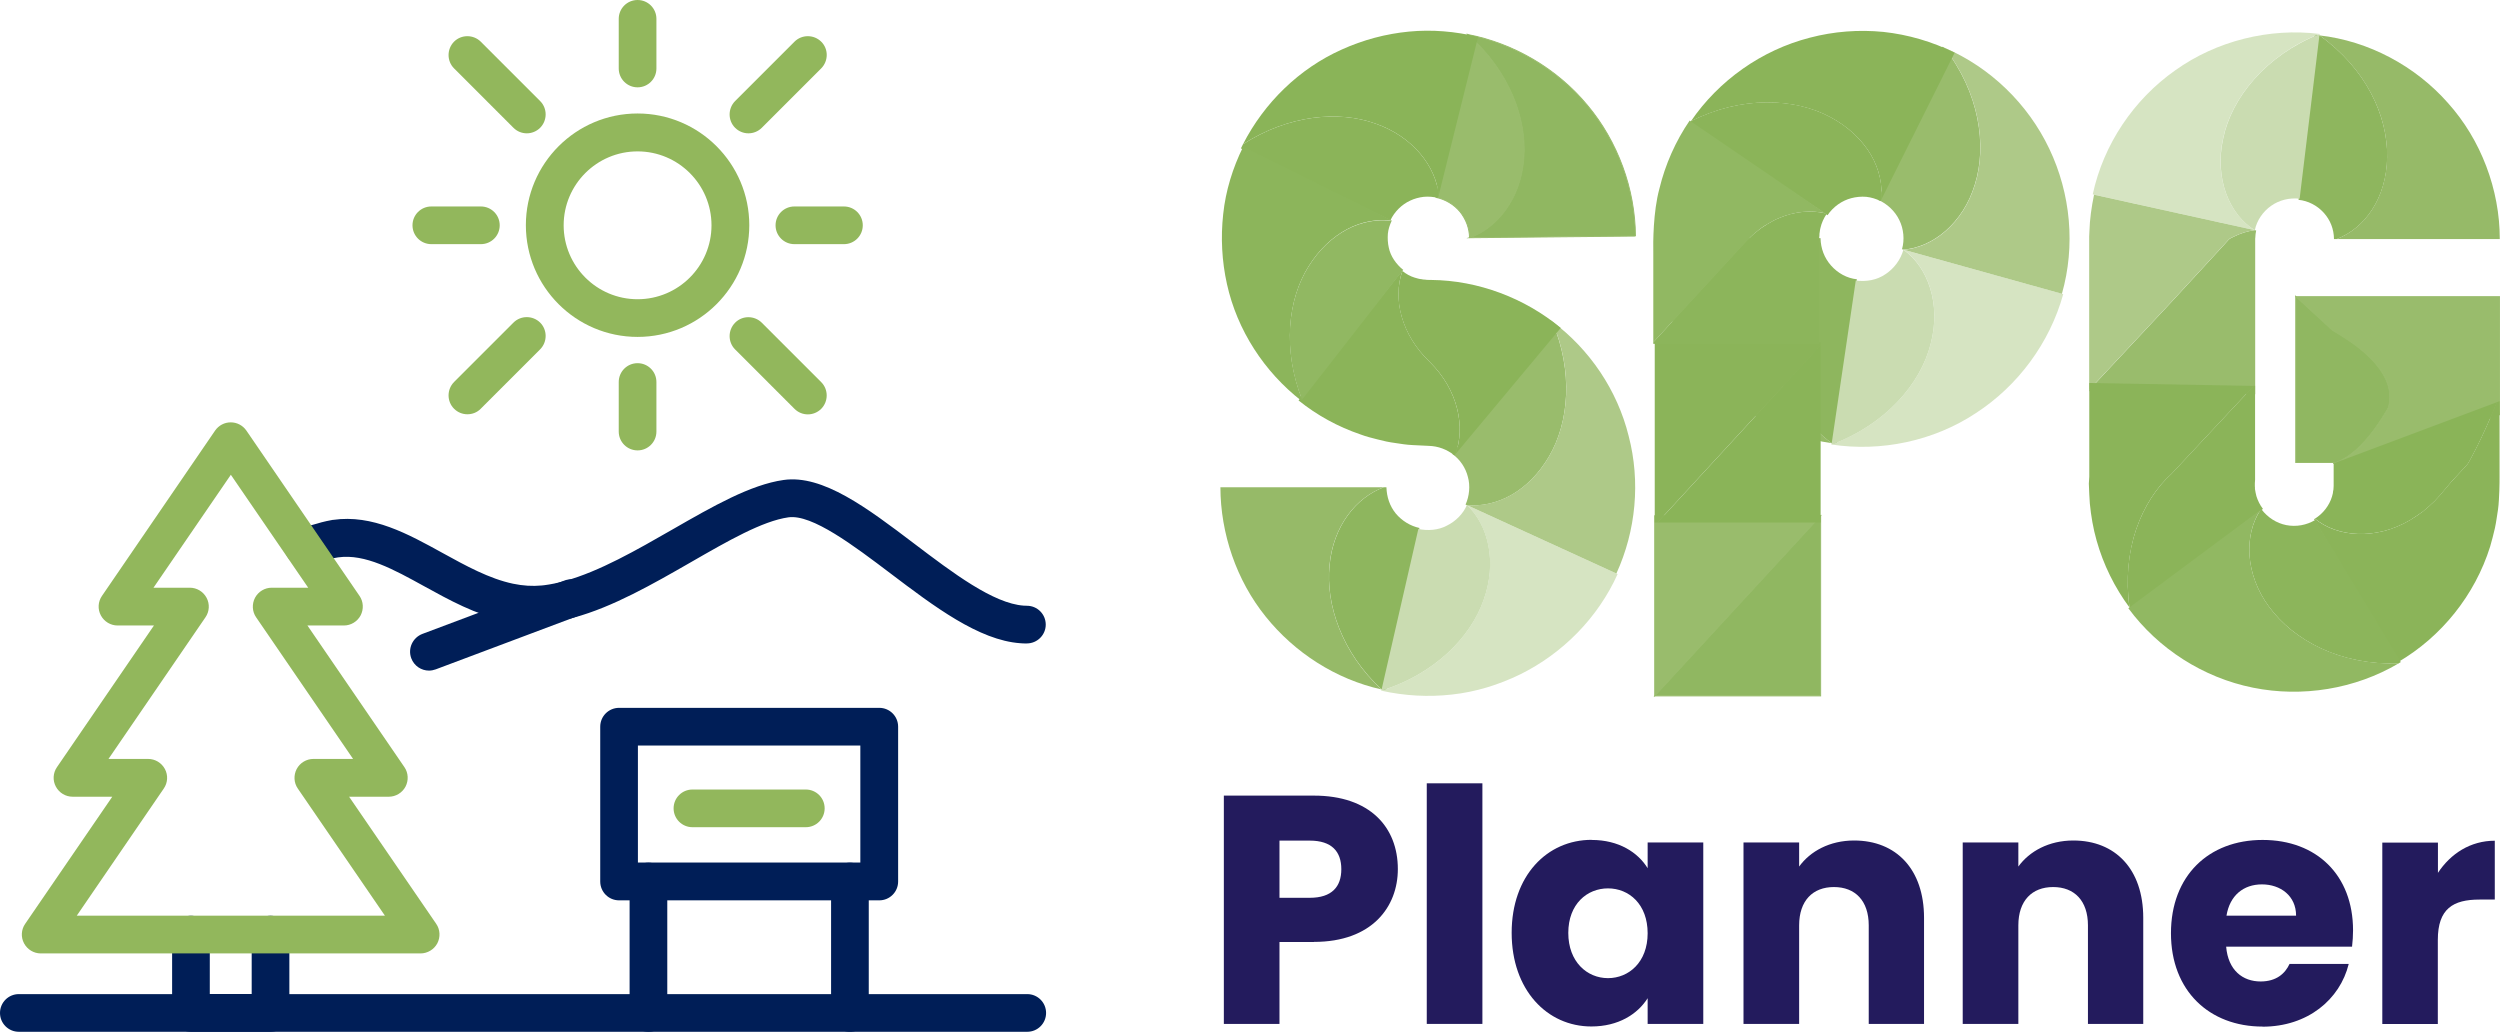 <?xml version="1.0" encoding="UTF-8"?>
<svg xmlns="http://www.w3.org/2000/svg" viewBox="0 0 225.58 93.1">
  <defs>
    <style>
      .cls-1 {
        fill: #8bb459;
      }

      .cls-2 {
        fill: #90b761;
      }

      .cls-2, .cls-3 {
        stroke: #99bc6c;
        stroke-miterlimit: 10;
        stroke-width: .09px;
      }

      .cls-4 {
        fill: #231b5d;
      }

      .cls-5 {
        fill: #d6e4c2;
      }

      .cls-6 {
        fill: #001e57;
      }

      .cls-7 {
        isolation: isolate;
      }

      .cls-8 {
        fill: #92b75c;
      }

      .cls-9 {
        fill: #8eb65e;
      }

      .cls-10 {
        fill: #8cb55b;
      }

      .cls-11, .cls-3 {
        fill: #99bc6c;
      }

      .cls-12 {
        fill: #cadcb1;
      }

      .cls-13 {
        fill: #aec988;
      }

      .cls-14 {
        fill: #96ba68;
      }

      .cls-15 {
        fill: #8ab458;
      }

      .cls-16 {
        mix-blend-mode: multiply;
      }

      .cls-17 {
        fill: #91b862;
      }
    </style>
  </defs>
  <g class="cls-7">
    <g id="Capa_2" data-name="Capa 2">
      <g id="Capa_1-2" data-name="Capa 1">
        <g>
          <path class="cls-9" d="M125.08,62.31l3-14.67c-.82-.18-1.58-.64-2.14-1.31-.55-.68-.81-1.49-.84-2.36h-.25c-1.21,.46-2.36,1.31-3.24,2.53-.88,1.21-1.49,2.79-1.64,4.54-.35,3.49,1.1,7.84,4.7,11.17l.42,.1Z"/>
          <path class="cls-14" d="M124.66,62.21c-3.6-3.32-5.04-7.68-4.7-11.17,.15-1.75,.76-3.33,1.64-4.54,.88-1.22,2.03-2.07,3.24-2.53h-14.72c.01,4.17,1.45,8.4,4.08,11.66,2.61,3.26,6.33,5.66,10.45,6.58Z"/>
          <path class="cls-5" d="M132.36,45.57c1.94,1.83,2.73,5.18,1.5,8.57-1.19,3.41-4.46,6.7-9.23,8.18,2.1,.47,4.26,.59,6.38,.35,2.14-.23,4.23-.88,6.16-1.82,3.85-1.9,7.02-5.12,8.79-9.05l-13.61-6.23Z"/>
          <path class="cls-12" d="M132.36,45.57c-.34,.81-1.03,1.48-1.81,1.86-.76,.41-1.71,.48-2.57,.3l-3.34,14.59h0c4.76-1.48,8.04-4.77,9.23-8.18,1.23-3.4,.44-6.75-1.5-8.57Z"/>
          <path class="cls-11" d="M139.89,28.88l-8.85,12.08c.71,.5,1.21,1.26,1.41,2.07,.23,.81,.13,1.75-.21,2.5l.11,.05c1.3,.12,2.71-.17,4.03-.92,1.32-.75,2.49-1.93,3.39-3.47,1.81-3.07,2.2-7.66,.29-12.18l-.17-.13Z"/>
          <path class="cls-13" d="M140.06,29c1.92,4.52,1.52,9.11-.29,12.18-.89,1.54-2.07,2.72-3.39,3.47-1.32,.75-2.73,1.04-4.03,.92l13.5,6.18c1.77-3.87,2.18-8.29,1.11-12.4-1.02-4.13-3.52-7.83-6.91-10.35Z"/>
          <path class="cls-3" d="M132.6,21.45c2.49-.87,4.62-3.54,4.89-7.15,.3-3.55-1.3-7.9-5.06-11.19l-2.85,14.7c.82,.17,1.6,.62,2.16,1.29,.54,.68,.85,1.48,.86,2.36Z"/>
          <path class="cls-2" d="M147.57,21.3c-.03-4.25-1.6-8.53-4.33-11.79-2.72-3.28-6.6-5.58-10.81-6.4h0c3.76,3.29,5.36,7.64,5.06,11.19-.27,3.61-2.4,6.28-4.89,7.15l14.97-.15Z"/>
          <path class="cls-1" d="M126.51,24.43l-9.34,11.7c1.66,1.34,3.56,2.38,5.59,3.07,.5,.19,1.02,.32,1.54,.45,.52,.14,1.04,.25,1.57,.32,.53,.08,1.06,.17,1.59,.19l1.43,.07c.88,.02,1.67,.32,2.35,.86l.08-.1c.92-2.44,.26-5.79-2.29-8.31-2.6-2.49-3.37-5.73-2.49-8.23l-.04-.02Z"/>
          <path class="cls-1" d="M126.54,24.45c-.89,2.5-.12,5.74,2.49,8.23,2.55,2.52,3.21,5.87,2.29,8.31l9.51-11.4c-3.24-2.7-7.46-4.29-11.68-4.33h-.2c-.08,0-.13-.01-.13-.01h-.08s-.16-.02-.16-.02c-.11,.01-.21-.02-.32-.04-.21-.01-.41-.09-.61-.14-.4-.12-.77-.33-1.11-.6Z"/>
          <path class="cls-1" d="M125.46,19.88c.36-.77,1.02-1.43,1.79-1.78,.38-.18,.79-.29,1.22-.34,.44-.04,.88,0,1.29,.1l.06-.24c-.25-2.61-2.34-5.29-5.69-6.46-3.34-1.21-7.86-.79-11.97,1.85l-.19,.38,13.49,6.49Z"/>
          <path class="cls-15" d="M133.37,3.33c-2.05-.5-4.15-.68-6.23-.48-2.09,.2-4.15,.75-6.07,1.62-3.85,1.72-7,4.81-8.91,8.54,4.11-2.64,8.63-3.06,11.97-1.85,3.35,1.17,5.44,3.85,5.69,6.46l3.55-14.29Z"/>
          <path class="cls-10" d="M125.57,19.93l.02-.04-13.42-6.64c-.94,1.9-1.58,3.97-1.8,6.08-.23,2.1-.12,4.23,.34,6.3,.92,4.17,3.37,7.92,6.7,10.52l.08-.1c-1.77-4.54-1.29-9.05,.6-12.04,.93-1.5,2.15-2.63,3.46-3.33,1.32-.7,2.74-.94,4.03-.77Z"/>
          <path class="cls-17" d="M126.62,24.36c-.64-.52-1.15-1.23-1.31-2.03-.09-.39-.11-.82-.08-1.24,.04-.41,.17-.79,.34-1.16-1.29-.17-2.71,.07-4.03,.77-1.31,.7-2.53,1.83-3.46,3.33-1.89,2.99-2.37,7.51-.6,12.04l9.13-11.71Z"/>
        </g>
        <g class="cls-16">
          <g>
            <path class="cls-9" d="M165.72,40.06l1.83-14.86c-.89-.09-1.72-.55-2.33-1.24-.61-.69-.93-1.54-.95-2.47h-.25c-1.22,.49-2.36,1.39-3.19,2.67-.84,1.27-1.36,2.92-1.41,4.74-.14,3.64,1.77,8.02,5.85,11.09l.45,.07Z"/>
            <path class="cls-14" d="M165.28,39.99c-4.08-3.08-5.99-7.45-5.85-11.09,.05-1.82,.57-3.46,1.41-4.74,.83-1.28,1.97-2.18,3.19-2.67h-14.72c0,4.42,1.64,8.88,4.55,12.22,2.87,3.37,7.01,5.65,11.42,6.28Z"/>
            <path class="cls-5" d="M171.75,22.53c2.18,1.52,3.42,4.87,2.46,8.48-.89,3.61-4.08,7.3-8.95,9.1,4.46,.68,9.22-.31,13.02-2.83,3.81-2.47,6.67-6.34,7.89-10.74l-14.42-4.01Z"/>
            <path class="cls-12" d="M171.75,22.53c-.24,.88-.83,1.69-1.62,2.21-.77,.53-1.73,.7-2.68,.57l-2.19,14.81h0c4.87-1.8,8.06-5.5,8.95-9.1,.96-3.61-.28-6.96-2.46-8.48Z"/>
            <path class="cls-11" d="M175.24,4.22l-5.78,13.81c.82,.35,1.54,1.03,1.92,1.83,.39,.78,.49,1.78,.24,2.63l.12,.03c2.65-.19,5.4-2.38,6.46-5.9,1.09-3.49,.41-8.25-2.76-12.32-.07-.03-.14-.06-.21-.09Z"/>
            <path class="cls-13" d="M175.45,4.31c3.17,4.06,3.85,8.83,2.76,12.32-1.06,3.52-3.81,5.72-6.46,5.9l14.3,3.98c1.23-4.32,.8-9.02-1.14-13.09-1.93-4.05-5.32-7.34-9.45-9.11Z"/>
            <polygon class="cls-3" points="149.31 62.79 164.28 46.54 149.31 46.54 149.31 62.79"/>
            <polygon class="cls-2" points="164.28 62.79 164.28 46.54 164.28 46.54 149.31 62.79 164.28 62.79"/>
            <path class="cls-1" d="M152.44,11.13l12.46,8.29c.51-.76,1.3-1.32,2.15-1.54,.42-.11,.89-.16,1.35-.12,.45,.05,.88,.18,1.28,.38l.06-.11c.15-1.31-.15-2.75-.93-4.08-.78-1.31-2.02-2.52-3.64-3.38-3.21-1.74-8.04-1.95-12.61,.37-.05,.06-.09,.12-.12,.19Z"/>
            <path class="cls-1" d="M152.56,10.95c4.58-2.32,9.4-2.11,12.61-.37,1.62,.86,2.86,2.06,3.64,3.38,.78,1.33,1.07,2.77,.93,4.08l6.63-13.28c-2-1-4.2-1.64-6.42-1.88-2.22-.22-4.47-.05-6.64,.52-4.36,1.12-8.23,3.86-10.75,7.56Z"/>
            <polygon class="cls-1" points="149.31 30.89 149.31 47.15 149.56 47.15 164.28 31.16 164.28 30.89 149.31 30.89"/>
            <polygon class="cls-15" points="164.28 47.15 164.28 31.16 149.56 47.15 164.28 47.15"/>
            <path class="cls-10" d="M149.18,30.89v.14h14.97v-9.58s.02-.18,.02-.18c0-.12,0-.24,.03-.35,.02-.11,.02-.23,.06-.34,.1-.45,.29-.87,.55-1.26l-.1-.07c-1.29-.3-2.75-.19-4.17,.42-.37,.15-.71,.33-1.05,.54-.35,.21-.7,.45-1.01,.71-.66,.51-1.27,1.26-1.89,1.91l-7.42,8.06Z"/>
            <path class="cls-17" d="M152.46,10.88c-1.27,1.86-2.2,3.96-2.73,6.15-.57,2.1-.57,4.86-.55,5.8v8.06l7.42-8.06c.62-.65,1.23-1.4,1.89-1.91,.31-.27,.65-.51,1.01-.71,.34-.21,.68-.39,1.05-.54,1.42-.6,2.88-.72,4.17-.42l-12.26-8.37Z"/>
          </g>
        </g>
        <g class="cls-16">
          <g>
            <path class="cls-9" d="M208.83,3.13l-1.43,14.9c.86,.09,1.67,.5,2.27,1.16,.6,.66,.92,1.48,.93,2.38h.25c1.22-.47,2.36-1.37,3.19-2.65,.83-1.27,1.34-2.92,1.36-4.74,.03-1.82-.43-3.82-1.44-5.74-1.01-1.93-2.59-3.77-4.67-5.25-.15-.02-.3-.05-.45-.05Z"/>
            <path class="cls-14" d="M209.28,3.19c2.08,1.48,3.66,3.32,4.67,5.25,1.02,1.92,1.47,3.92,1.44,5.74-.02,1.82-.53,3.47-1.36,4.74-.83,1.28-1.97,2.18-3.19,2.65h14.72c0-4.46-1.69-8.95-4.67-12.27-2.94-3.34-7.16-5.61-11.63-6.11Z"/>
            <path class="cls-5" d="M203.46,20.77c-2.28-1.38-3.68-4.67-2.86-8.31,.75-3.62,3.84-7.47,8.69-9.4-4.51-.56-9.29,.62-13.02,3.29-3.74,2.63-6.47,6.68-7.44,11.19l14.62,3.23Z"/>
            <path class="cls-12" d="M203.46,20.77c.17-.87,.73-1.68,1.47-2.2,.74-.52,1.64-.74,2.57-.64l1.8-14.86h0c-4.86,1.93-7.94,5.77-8.69,9.4-.82,3.64,.57,6.93,2.86,8.31Z"/>
            <path class="cls-11" d="M188.52,35.3l14.97,.27v-8.22s0-4.11,0-4.11v-1.71s.01-.08,.01-.08c0-.23,.04-.44,.08-.65l-.12-.03c-.64,.08-1.31,.28-1.93,.6-.16,.1-.33,.12-.48,.31l-.46,.51-.93,1.01-3.71,4.03-7.42,7.94v.13Z"/>
            <path class="cls-13" d="M188.52,35.17l7.42-7.94,3.71-4.03,.93-1.01,.46-.51c.15-.2,.32-.21,.48-.31,.62-.32,1.29-.52,1.93-.6l-14.5-3.2c-.23,1.1-.39,2.23-.42,3.35l-.02,.42v.35s0,.5,0,.5v1s0,4,0,4v7.99Z"/>
            <path class="cls-3" d="M207.15,26.76l2.73,2.51c.25,.21,.4,.42,.74,.63,.35,.21,.69,.42,1.01,.63,.63,.42,1.19,.84,1.68,1.25,1.93,1.67,2.67,3.34,2.2,5.02-1.65,2.83-3.29,4.51-4.94,5.02l14.97-4.4v-10.65h-18.39Z"/>
            <path class="cls-2" d="M207.15,41.73h3.42v.08h0c1.65-.51,3.29-2.18,4.94-5.02,.46-1.67-.27-3.34-2.2-5.02-.48-.42-1.04-.84-1.68-1.25-.32-.21-.65-.42-1.01-.63-.35-.21-.49-.42-.74-.63l-2.73-2.51v14.97Z"/>
            <path class="cls-1" d="M192.29,55l11.9-9.08c-.27-.35-.46-.74-.59-1.15-.06-.21-.09-.42-.13-.64,0-.12,0-.23-.01-.24v-.29c.03-.26,.02-.39,.02-.57v-8.22s-.12,0-.12,0l-7.42,7.94c-1.33,1.19-2.49,2.96-3.19,5.01-.71,2.07-.96,4.5-.6,7.05l.14,.18Z"/>
            <path class="cls-1" d="M192.15,54.82c-.35-2.55-.1-4.98,.6-7.05,.7-2.05,1.85-3.82,3.19-5.01l7.42-7.94-14.84-.26v7.99c0,.15,0,.36,0,.47l-.04,.62,.04,.96,.05,.84c.11,1.12,.3,2.24,.61,3.33,.61,2.18,1.63,4.24,2.97,6.05Z"/>
            <path class="cls-1" d="M216.37,59.75c3.93-2.29,6.95-6.06,8.32-10.43,.16-.55,.3-1.1,.43-1.66,.12-.56,.19-1.12,.28-1.68,.08-.56,.09-1.13,.12-1.69,.03-.67,.01-.84,.02-1.22v-6.87l-.25,.09c-.61,1.53-1.23,2.9-1.84,4.11l-.46,.88c-.15,.26-.31,.61-.46,.73l-.92,1c-.6,.6-1.24,1.49-1.92,2.19-.36,.35-.72,.67-1.08,.96-.39,.29-.77,.54-1.15,.77-3.13,1.84-6.59,1.53-8.59-.13l-.07,.05,7.57,12.91Z"/>
            <path class="cls-15" d="M210.57,41.8v1.95c0,.06,0,.06,0,.1-.02,.11,0,.22-.02,.33-.03,.1-.04,.21-.05,.32-.03,.1-.06,.2-.08,.31-.24,.8-.81,1.54-1.54,1.99,2.01,1.66,5.46,1.97,8.59,.13,.37-.23,.76-.49,1.15-.77,.36-.29,.72-.61,1.08-.96,.68-.69,1.32-1.59,1.92-2.19l.92-1c.15-.12,.31-.46,.46-.73l.46-.88c.61-1.21,1.23-2.58,1.84-4.11l-14.72,5.52Z"/>
            <path class="cls-10" d="M216.43,59.86l.2-.12-7.73-12.82c-.76,.46-1.7,.64-2.61,.46-.87-.17-1.68-.69-2.23-1.42l-.1,.07c-1.46,2.21-1.42,5.75,.8,8.75,1.1,1.48,2.68,2.8,4.68,3.73,1.99,.93,4.4,1.44,6.99,1.36Z"/>
            <path class="cls-17" d="M192.05,54.89c2.69,3.65,6.76,6.26,11.24,7.16,4.44,.9,9.21,.13,13.14-2.19-2.59,.08-4.99-.43-6.99-1.36-2-.93-3.58-2.24-4.68-3.73-2.22-2.99-2.26-6.54-.8-8.75l-11.91,8.86Z"/>
          </g>
        </g>
        <g>
          <path class="cls-4" d="M118.56,85h-3.11v7.39h-5.02v-20.6h8.13c5.05,0,7.57,2.85,7.57,6.63,0,3.4-2.32,6.57-7.57,6.57Zm-.38-3.99c2,0,2.85-1,2.85-2.58s-.85-2.58-2.85-2.58h-2.73v5.16h2.73Z"/>
          <path class="cls-4" d="M128.74,70.68h5.02v21.71h-5.02v-21.71Z"/>
          <path class="cls-4" d="M143.62,75.79c2.44,0,4.17,1.12,5.05,2.55v-2.32h5.02v16.37h-5.02v-2.32c-.91,1.44-2.64,2.55-5.08,2.55-3.99,0-7.19-3.29-7.19-8.45s3.2-8.39,7.22-8.39Zm1.47,4.37c-1.88,0-3.58,1.41-3.58,4.02s1.7,4.08,3.58,4.08,3.58-1.44,3.58-4.05-1.67-4.05-3.58-4.05Z"/>
          <path class="cls-4" d="M168.62,83.5c0-2.23-1.23-3.46-3.14-3.46s-3.14,1.23-3.14,3.46v8.89h-5.02v-16.37h5.02v2.17c1-1.38,2.76-2.35,4.96-2.35,3.79,0,6.31,2.58,6.31,6.98v9.57h-4.99v-8.89Z"/>
          <path class="cls-4" d="M188.4,83.5c0-2.23-1.23-3.46-3.14-3.46s-3.14,1.23-3.14,3.46v8.89h-5.02v-16.37h5.02v2.17c1-1.38,2.76-2.35,4.96-2.35,3.79,0,6.31,2.58,6.31,6.98v9.57h-4.99v-8.89Z"/>
          <path class="cls-4" d="M204.16,92.63c-4.81,0-8.27-3.23-8.27-8.42s3.4-8.42,8.27-8.42,8.16,3.17,8.16,8.16c0,.47-.03,.97-.09,1.47h-11.36c.18,2.14,1.5,3.14,3.11,3.14,1.41,0,2.2-.7,2.61-1.58h5.34c-.79,3.2-3.7,5.66-7.78,5.66Zm-3.26-10.01h6.28c0-1.79-1.41-2.82-3.08-2.82s-2.9,1-3.2,2.82Z"/>
          <path class="cls-4" d="M219.98,92.4h-5.02v-16.37h5.02v2.73c1.14-1.73,2.93-2.9,5.13-2.9v5.31h-1.38c-2.38,0-3.76,.82-3.76,3.64v7.6Z"/>
        </g>
        <g id="outline">
          <g>
            <path class="cls-6" d="M92.6,58.06c-.2,0-.36,0-.52-.02h-.01c-3.74-.26-7.8-3.33-11.72-6.3-3.32-2.51-7.08-5.36-9.21-5.06-2.34,.33-5.48,2.14-8.8,4.05-3.45,1.98-7.02,4.03-10.57,5-.02,0-.05,.01-.07,.02-.77,.21-1.48,.35-2.16,.44-.01,0-.02,0-.03,0l-.3,.03c-1.19,.13-2.42,.05-3.65-.21-2.64-.55-5.01-1.86-7.3-3.12-2.74-1.51-5.32-2.93-7.72-2.6-.02,0-.05,0-.07,.01h0c-.2,.03-.39,.07-.57,.12l-.37,.1c-.4,.11-.96,.27-1.64,.46-.02,0-.04,.01-.05,.01-.91,.24-1.84-.3-2.09-1.2-.24-.91,.3-1.84,1.21-2.09h.03c.68-.2,1.24-.35,1.64-.46l.38-.11c.3-.08,.59-.14,.91-.2,.03,0,.07-.01,.11-.02,.01,0,.02,0,.03,0,3.54-.51,6.76,1.27,9.88,2.99,2.07,1.14,4.21,2.32,6.35,2.77,.91,.19,1.75,.24,2.59,.16l.27-.03c.55-.07,1.12-.19,1.76-.36,.02,0,.04-.01,.07-.02,3.11-.86,6.47-2.79,9.71-4.65,3.62-2.08,7.04-4.04,10.02-4.46,3.53-.5,7.53,2.52,11.75,5.72,3.52,2.67,7.17,5.43,9.92,5.62h.06c.09,.01,.16,.01,.22,.01,.94,0,1.7,.76,1.7,1.7s-.77,1.7-1.71,1.7Z"/>
            <path class="cls-6" d="M38.71,60.51c-.69,0-1.34-.42-1.6-1.11-.33-.88,.12-1.86,1-2.2l12.83-4.82c.88-.33,1.86,.12,2.2,1,.33,.88-.12,1.86-1,2.2l-12.83,4.82c-.2,.07-.4,.11-.6,.11Z"/>
          </g>
          <path class="cls-6" d="M92.69,93.1H1.7c-.94,0-1.7-.76-1.7-1.7s.76-1.7,1.7-1.7H92.69c.94,0,1.7,.76,1.7,1.7s-.76,1.7-1.7,1.7Z"/>
          <g>
            <path class="cls-8" d="M57.53,30.4c-5.56,0-10.08-4.52-10.08-10.08s4.52-10.08,10.08-10.08,10.08,4.52,10.08,10.08-4.52,10.08-10.08,10.08Zm0-16.74c-3.68,0-6.67,2.99-6.67,6.67s2.99,6.67,6.67,6.67,6.67-2.99,6.67-6.67-2.99-6.67-6.67-6.67Z"/>
            <path class="cls-8" d="M57.53,7.88c-.94,0-1.7-.76-1.7-1.7V1.7c0-.94,.76-1.7,1.7-1.7s1.7,.76,1.7,1.7V6.18c0,.94-.76,1.7-1.7,1.7Z"/>
            <path class="cls-8" d="M47.53,12.03c-.44,0-.87-.17-1.2-.5l-5.36-5.36c-.66-.66-.66-1.74,0-2.41,.66-.66,1.74-.66,2.41,0l5.36,5.36c.66,.66,.66,1.74,0,2.41-.33,.33-.77,.5-1.2,.5Z"/>
            <path class="cls-8" d="M43.39,22.03h-4.47c-.94,0-1.7-.76-1.7-1.7s.76-1.7,1.7-1.7h4.47c.94,0,1.7,.76,1.7,1.7s-.76,1.7-1.7,1.7Z"/>
            <path class="cls-8" d="M42.17,37.38c-.44,0-.87-.17-1.2-.5-.66-.66-.66-1.74,0-2.41l5.36-5.36c.66-.66,1.74-.66,2.41,0,.66,.66,.66,1.74,0,2.41l-5.36,5.36c-.33,.34-.77,.5-1.2,.5Z"/>
            <path class="cls-8" d="M57.53,40.64c-.94,0-1.7-.76-1.7-1.7v-4.47c0-.94,.76-1.7,1.7-1.7s1.7,.76,1.7,1.7v4.47c0,.94-.76,1.7-1.7,1.7Z"/>
            <path class="cls-8" d="M72.89,37.39c-.44,0-.87-.17-1.2-.5l-5.36-5.36c-.66-.66-.66-1.74,0-2.41s1.74-.66,2.41,0l5.36,5.36c.66,.66,.66,1.74,0,2.41-.33,.33-.77,.5-1.2,.5Z"/>
            <path class="cls-8" d="M76.15,22.03h-4.47c-.94,0-1.7-.76-1.7-1.7s.76-1.7,1.7-1.7h4.47c.94,0,1.7,.76,1.7,1.7s-.76,1.7-1.7,1.7Z"/>
            <path class="cls-8" d="M67.53,12.03c-.44,0-.87-.17-1.2-.5-.66-.66-.66-1.74,0-2.41l5.36-5.36c.66-.66,1.74-.66,2.41,0s.66,1.74,0,2.41l-5.36,5.36c-.33,.33-.77,.5-1.2,.5Z"/>
          </g>
          <g>
            <path class="cls-6" d="M24.42,93.1h-7.19c-.94,0-1.7-.76-1.7-1.7v-7.07c0-.94,.76-1.7,1.7-1.7s1.7,.76,1.7,1.7v5.36h3.78v-5.36c0-.94,.76-1.7,1.7-1.7s1.7,.76,1.7,1.7v7.07c0,.94-.76,1.7-1.7,1.7Z"/>
            <path class="cls-8" d="M37.96,86.03H3.68c-.63,0-1.21-.35-1.51-.91s-.26-1.24,.1-1.76l7.86-11.47h-3.58c-.63,0-1.21-.35-1.51-.91s-.26-1.24,.1-1.76l8.75-12.78h-3.28c-.63,0-1.21-.35-1.51-.91s-.26-1.24,.1-1.76l10.21-14.92c.32-.46,.84-.74,1.41-.74s1.09,.28,1.41,.74l10.21,14.92c.36,.52,.39,1.2,.1,1.76-.3,.56-.88,.91-1.51,.91h-3.29l8.75,12.78c.36,.52,.39,1.2,.1,1.76-.3,.56-.88,.91-1.51,.91h-3.58l7.86,11.47c.36,.52,.39,1.2,.1,1.76-.3,.56-.89,.91-1.52,.91Zm-31.04-3.41h27.81l-7.86-11.47c-.36-.52-.39-1.2-.1-1.76,.3-.56,.88-.91,1.51-.91h3.58l-8.75-12.78c-.36-.52-.39-1.2-.1-1.76,.3-.56,.88-.91,1.51-.91h3.29l-6.98-10.19-6.98,10.19h3.28c.63,0,1.21,.35,1.51,.91s.26,1.24-.1,1.76l-8.75,12.78h3.58c.63,0,1.21,.35,1.51,.91s.26,1.24-.1,1.76l-7.85,11.47Z"/>
          </g>
          <g>
            <path class="cls-6" d="M79.34,81.24h-23.48c-.94,0-1.7-.76-1.7-1.7v-13.97c0-.94,.76-1.7,1.7-1.7h23.48c.94,0,1.7,.76,1.7,1.7v13.97c0,.94-.76,1.7-1.7,1.7Zm-21.78-3.41h20.07v-10.56h-20.07v10.56Z"/>
            <g>
              <path class="cls-6" d="M76.69,93.1c-.94,0-1.7-.76-1.7-1.7v-11.86c0-.94,.76-1.7,1.7-1.7s1.7,.76,1.7,1.7v11.86c0,.94-.76,1.7-1.7,1.7Z"/>
              <path class="cls-6" d="M58.51,93.1c-.94,0-1.7-.76-1.7-1.7v-11.86c0-.94,.76-1.7,1.7-1.7s1.7,.76,1.7,1.7v11.86c0,.94-.76,1.7-1.7,1.7Z"/>
            </g>
            <path class="cls-8" d="M72.71,74.64h-10.23c-.94,0-1.7-.76-1.7-1.7s.76-1.7,1.7-1.7h10.23c.94,0,1.7,.76,1.7,1.7s-.76,1.7-1.7,1.7Z"/>
          </g>
        </g>
      </g>
    </g>
  </g>
</svg>